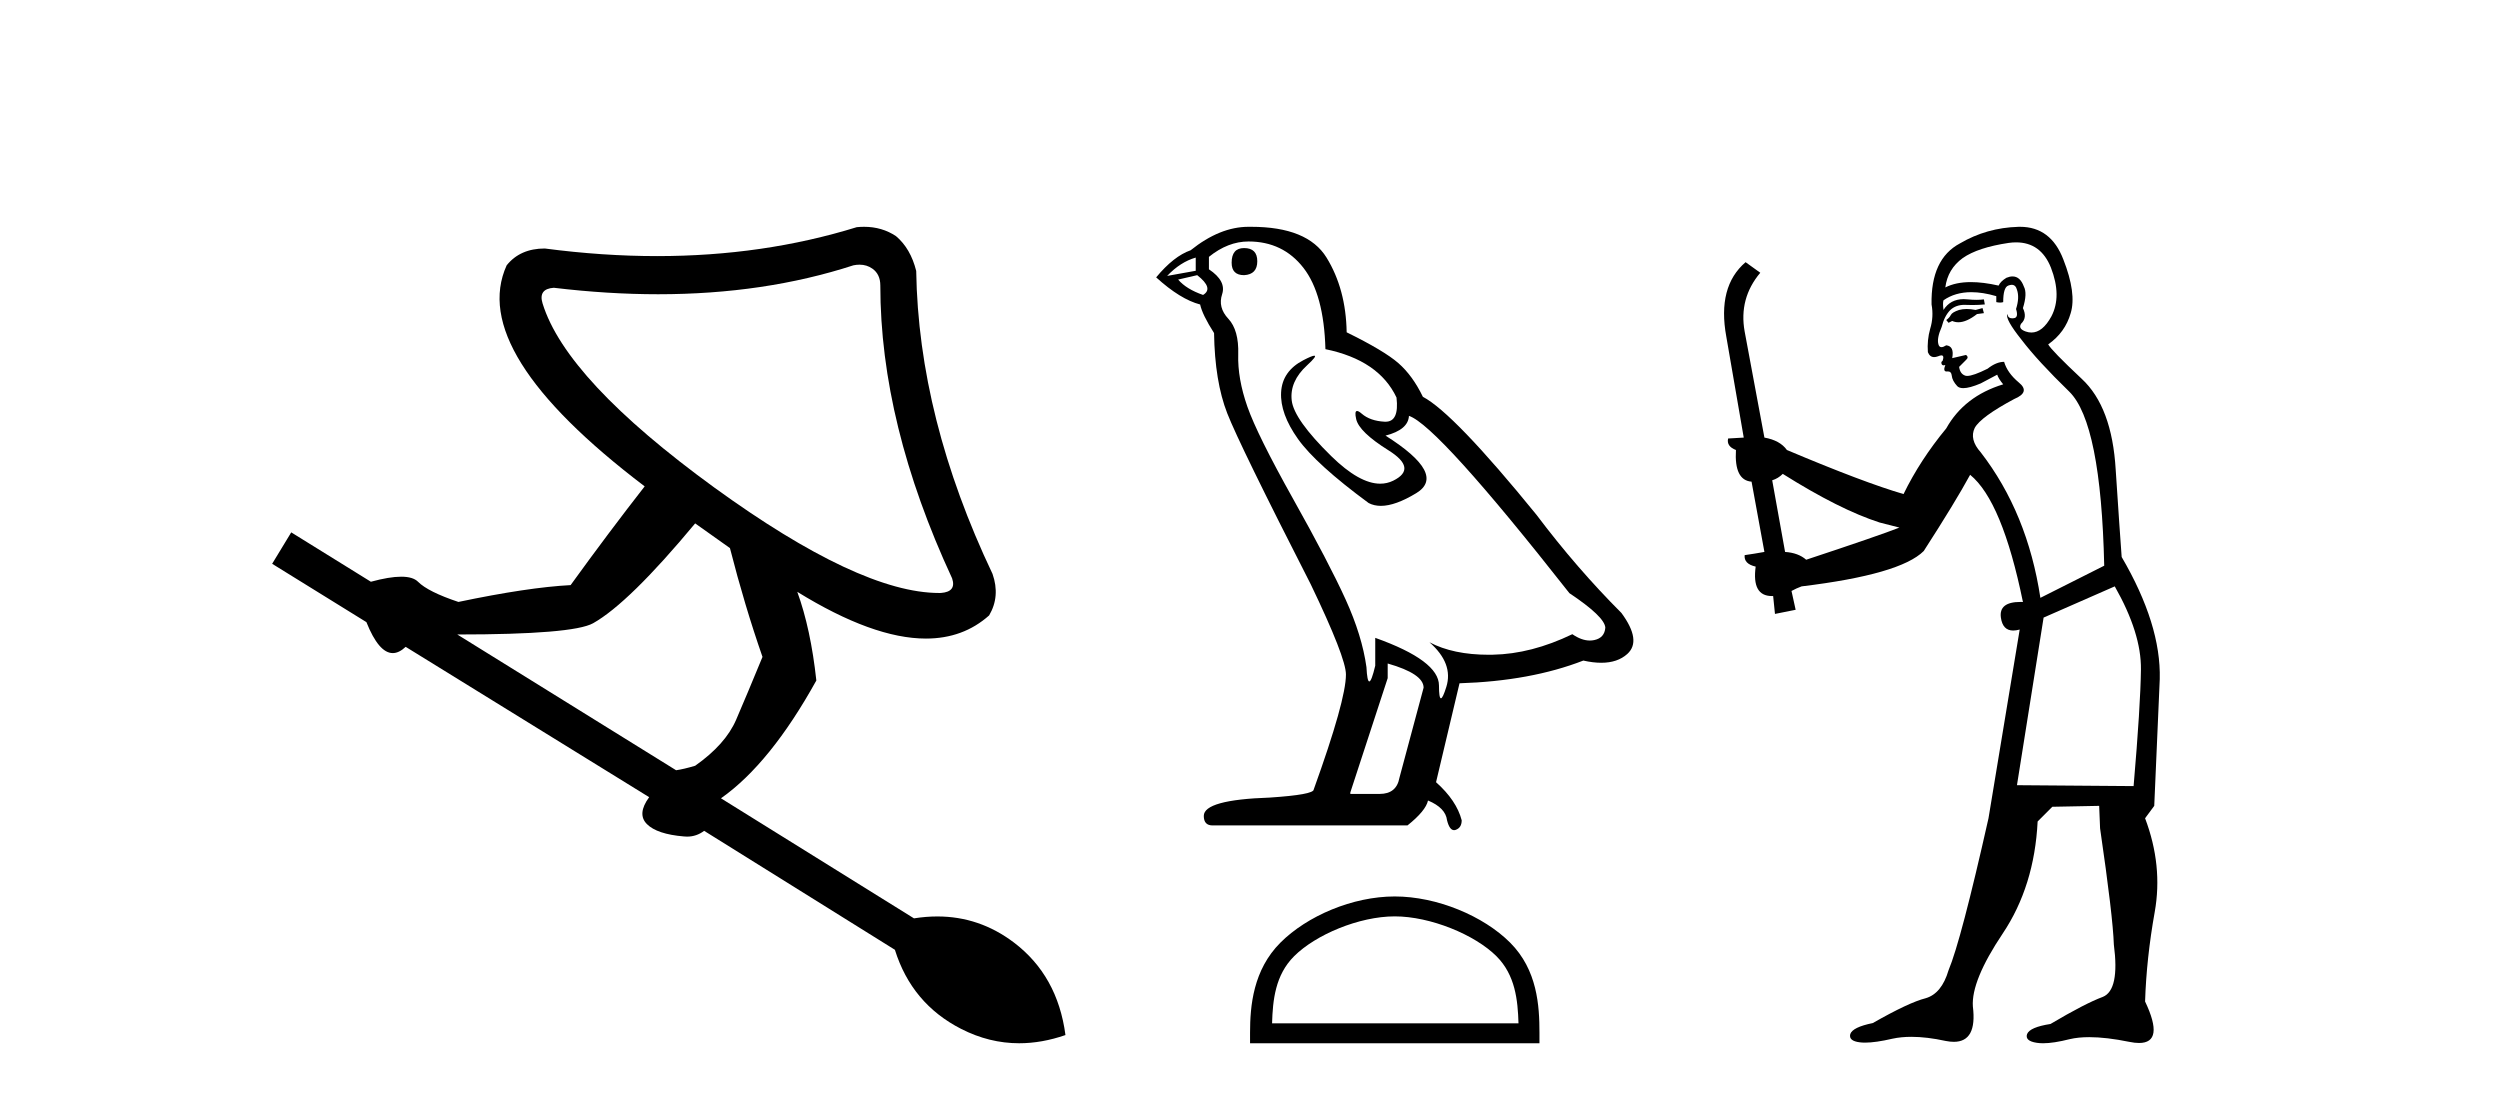 <?xml version='1.0' encoding='UTF-8' standalone='yes'?><svg xmlns='http://www.w3.org/2000/svg' xmlns:xlink='http://www.w3.org/1999/xlink' width='93.0' height='41.0' ><path d='M 31.974 9.846 Q 32.247 9.846 32.455 9.995 Q 32.748 10.204 32.748 10.621 Q 32.748 15.755 35.419 21.516 Q 35.586 22.016 35.002 22.058 Q 34.971 22.059 34.94 22.059 Q 31.981 22.059 26.57 18.135 Q 21.06 14.127 20.184 11.289 Q 20.017 10.746 20.601 10.705 Q 22.614 10.946 24.484 10.946 Q 28.432 10.946 31.746 9.87 Q 31.865 9.846 31.974 9.846 ZM 25.86 19.47 L 27.154 20.389 Q 27.697 22.517 28.365 24.437 Q 27.78 25.857 27.384 26.775 Q 26.987 27.693 25.86 28.486 Q 25.443 28.611 25.151 28.653 L 17.011 23.603 Q 21.311 23.603 22.062 23.185 Q 23.398 22.434 25.86 19.47 ZM 32.143 8.437 Q 32.01 8.437 31.871 8.451 Q 28.395 9.527 24.444 9.527 Q 22.418 9.527 20.267 9.244 Q 19.349 9.244 18.848 9.87 Q 17.387 13.084 23.982 18.093 Q 22.646 19.804 21.227 21.766 Q 19.641 21.849 17.053 22.392 Q 15.926 22.016 15.55 21.641 Q 15.363 21.453 14.924 21.453 Q 14.486 21.453 13.797 21.641 L 10.834 19.804 L 10.124 20.973 L 13.63 23.143 Q 14.091 24.295 14.611 24.295 Q 14.845 24.295 15.091 24.062 L 24.149 29.655 Q 23.69 30.281 24.066 30.657 Q 24.441 31.032 25.443 31.116 Q 25.503 31.122 25.561 31.122 Q 25.908 31.122 26.194 30.907 L 33.29 35.332 Q 33.916 37.335 35.753 38.274 Q 36.799 38.809 37.913 38.809 Q 38.755 38.809 39.635 38.504 Q 39.343 36.292 37.715 35.06 Q 36.434 34.092 34.869 34.092 Q 34.445 34.092 34 34.163 L 26.82 29.697 Q 28.657 28.403 30.368 25.314 Q 30.16 23.394 29.659 22.016 L 29.659 22.016 Q 32.475 23.755 34.444 23.755 Q 35.83 23.755 36.796 22.893 Q 37.214 22.183 36.922 21.349 Q 34.167 15.547 34.083 10.079 Q 33.875 9.244 33.332 8.785 Q 32.81 8.437 32.143 8.437 Z' style='fill:#000000;stroke:none' /><path d='M 46.28 9.228 Q 45.817 9.228 45.817 9.773 Q 45.817 10.236 46.28 10.236 Q 46.771 10.209 46.771 9.718 Q 46.771 9.228 46.28 9.228 ZM 44.481 9.582 L 44.481 10.073 L 43.418 10.264 Q 43.909 9.746 44.481 9.582 ZM 44.536 10.236 Q 45.163 10.727 44.754 10.972 Q 44.127 10.754 43.827 10.4 L 44.536 10.236 ZM 46.444 8.983 Q 47.725 8.983 48.488 9.964 Q 49.251 10.945 49.306 12.989 Q 51.295 13.398 51.95 14.788 Q 52.055 15.688 51.544 15.688 Q 51.529 15.688 51.513 15.688 Q 50.968 15.66 50.655 15.388 Q 50.541 15.289 50.483 15.289 Q 50.381 15.289 50.45 15.592 Q 50.559 16.069 51.65 16.751 Q 52.74 17.432 51.827 17.882 Q 51.6 17.993 51.344 17.993 Q 50.569 17.993 49.524 16.969 Q 48.134 15.606 48.052 14.897 Q 47.97 14.189 48.624 13.589 Q 49.013 13.232 48.891 13.232 Q 48.808 13.232 48.488 13.398 Q 47.698 13.807 47.657 14.597 Q 47.616 15.388 48.284 16.328 Q 48.951 17.268 50.914 18.713 Q 51.114 18.818 51.368 18.818 Q 51.907 18.818 52.685 18.345 Q 53.83 17.65 51.541 16.205 Q 52.386 15.987 52.413 15.47 Q 53.476 15.824 58.382 22.066 Q 59.69 22.938 59.718 23.347 Q 59.69 23.728 59.309 23.81 Q 59.227 23.828 59.143 23.828 Q 58.834 23.828 58.491 23.592 Q 56.965 24.328 55.534 24.355 Q 55.458 24.357 55.385 24.357 Q 54.054 24.357 53.176 23.892 L 53.176 23.892 Q 54.076 24.682 53.803 25.554 Q 53.671 25.977 53.603 25.977 Q 53.53 25.977 53.53 25.5 Q 53.53 24.573 51.159 23.728 L 51.159 24.764 Q 51.02 25.35 50.937 25.35 Q 50.859 25.35 50.832 24.818 Q 50.669 23.646 50.055 22.297 Q 49.442 20.948 48.106 18.563 Q 46.771 16.178 46.403 15.129 Q 46.035 14.079 46.062 13.18 Q 46.089 12.281 45.694 11.858 Q 45.299 11.436 45.463 10.945 Q 45.626 10.454 44.972 10.018 L 44.972 9.555 Q 45.681 8.983 46.444 8.983 ZM 51.622 24.682 Q 52.958 25.064 52.958 25.582 L 52.059 28.934 Q 51.95 29.534 51.323 29.534 L 50.232 29.534 L 50.232 29.479 L 51.622 25.227 L 51.622 24.682 ZM 46.542 8.437 Q 46.493 8.437 46.444 8.437 Q 45.381 8.437 44.291 9.31 Q 43.664 9.528 43.009 10.318 Q 43.909 11.136 44.645 11.327 Q 44.727 11.708 45.163 12.39 Q 45.19 14.189 45.653 15.374 Q 46.117 16.56 48.761 21.739 Q 50.069 24.464 50.069 25.091 Q 50.069 26.045 48.87 29.37 Q 48.87 29.561 47.234 29.67 Q 44.781 29.752 44.781 30.352 Q 44.781 30.706 45.108 30.706 L 52.358 30.706 Q 53.04 30.161 53.122 29.779 Q 53.776 30.052 53.83 30.515 Q 53.922 30.882 54.091 30.882 Q 54.123 30.882 54.157 30.869 Q 54.375 30.788 54.375 30.515 Q 54.185 29.779 53.421 29.098 L 54.294 25.418 Q 56.937 25.336 58.9 24.573 Q 59.263 24.655 59.566 24.655 Q 60.172 24.655 60.535 24.328 Q 61.08 23.837 60.317 22.802 Q 58.655 21.139 57.156 19.149 Q 54.076 15.361 52.931 14.761 Q 52.549 13.97 52.018 13.507 Q 51.486 13.044 50.096 12.362 Q 50.069 10.754 49.347 9.582 Q 48.641 8.437 46.542 8.437 Z' style='fill:#000000;stroke:none' /><path d='M 51.885 34.089 C 53.209 34.089 54.867 34.77 55.669 35.572 C 56.37 36.273 56.462 37.204 56.488 38.068 L 47.321 38.068 C 47.347 37.204 47.438 36.273 48.14 35.572 C 48.942 34.77 50.561 34.089 51.885 34.089 ZM 51.885 33.348 C 50.314 33.348 48.624 34.074 47.633 35.065 C 46.617 36.081 46.502 37.418 46.502 38.419 L 46.502 38.809 L 57.268 38.809 L 57.268 38.419 C 57.268 37.418 57.192 36.081 56.176 35.065 C 55.185 34.074 53.456 33.348 51.885 33.348 Z' style='fill:#000000;stroke:none' /><path d='M 73.75 11.461 L 73.494 11.53 Q 73.314 11.495 73.161 11.495 Q 73.007 11.495 72.879 11.53 Q 72.622 11.615 72.571 11.717 Q 72.52 11.82 72.4 11.905 L 72.486 12.008 L 72.622 11.94 Q 72.73 11.988 72.851 11.988 Q 73.154 11.988 73.545 11.683 L 73.801 11.649 L 73.75 11.461 ZM 74.998 9.016 Q 75.921 9.016 76.295 9.958 Q 76.705 11.017 76.312 11.769 Q 75.984 12.37 75.569 12.37 Q 75.465 12.37 75.356 12.332 Q 75.065 12.23 75.185 12.042 Q 75.424 11.82 75.253 11.461 Q 75.424 10.915 75.287 10.658 Q 75.15 10.283 74.866 10.283 Q 74.762 10.283 74.638 10.334 Q 74.416 10.47 74.348 10.624 Q 73.775 10.494 73.318 10.494 Q 72.753 10.494 72.366 10.693 Q 72.452 10.009 73.015 9.599 Q 73.579 9.206 74.724 9.036 Q 74.867 9.016 74.998 9.016 ZM 66.319 17.628 Q 68.437 18.96 69.924 19.438 L 70.658 19.626 Q 69.924 19.917 67.19 20.822 Q 66.9 20.566 66.405 20.532 L 65.926 17.867 Q 66.148 17.799 66.319 17.628 ZM 74.838 10.595 Q 74.982 10.595 75.031 10.778 Q 75.133 11.068 74.997 11.495 Q 75.099 11.82 74.911 11.837 Q 74.88 11.842 74.852 11.842 Q 74.701 11.842 74.672 11.683 L 74.672 11.683 Q 74.587 11.871 75.202 12.64 Q 75.8 13.426 76.978 14.57 Q 78.157 15.732 78.277 21.044 L 75.902 22.24 Q 75.424 19.08 73.682 16.825 Q 73.254 16.347 73.459 15.92 Q 73.682 15.51 74.929 14.843 Q 75.543 14.587 75.099 14.228 Q 74.672 13.87 74.553 13.46 Q 74.262 13.46 73.938 13.716 Q 73.402 13.984 73.18 13.984 Q 73.133 13.984 73.101 13.972 Q 72.913 13.904 72.879 13.648 L 73.135 13.391 Q 73.254 13.289 73.135 13.204 L 72.622 13.323 Q 72.708 12.879 72.4 12.845 Q 72.293 12.914 72.223 12.914 Q 72.138 12.914 72.11 12.811 Q 72.042 12.589 72.23 12.162 Q 72.332 11.752 72.554 11.53 Q 72.759 11.34 73.081 11.34 Q 73.107 11.34 73.135 11.342 Q 73.254 11.347 73.372 11.347 Q 73.608 11.347 73.835 11.325 L 73.801 11.137 Q 73.673 11.154 73.524 11.154 Q 73.374 11.154 73.203 11.137 Q 73.124 11.128 73.05 11.128 Q 72.551 11.128 72.298 11.53 Q 72.264 11.273 72.298 11.171 Q 72.73 10.869 73.333 10.869 Q 73.756 10.869 74.262 11.017 L 74.262 11.239 Q 74.339 11.256 74.403 11.256 Q 74.467 11.256 74.519 11.239 Q 74.519 10.693 74.706 10.624 Q 74.78 10.595 74.838 10.595 ZM 78.669 21.813 Q 79.66 23.555 79.643 24.905 Q 79.626 26.254 79.37 29.243 L 75.031 29.209 L 76.022 22.974 L 78.669 21.813 ZM 75.146 8.437 Q 75.114 8.437 75.082 8.438 Q 73.904 8.472 72.913 9.053 Q 71.82 9.633 71.854 11.325 Q 71.939 11.786 71.803 12.23 Q 71.683 12.657 71.717 13.101 Q 71.79 13.284 71.951 13.284 Q 72.015 13.284 72.093 13.255 Q 72.173 13.22 72.22 13.22 Q 72.336 13.22 72.264 13.426 Q 72.195 13.46 72.23 13.545 Q 72.252 13.591 72.305 13.591 Q 72.332 13.591 72.366 13.579 L 72.366 13.579 Q 72.27 13.82 72.414 13.82 Q 72.424 13.82 72.435 13.819 Q 72.449 13.817 72.461 13.817 Q 72.59 13.817 72.605 13.972 Q 72.622 14.16 72.81 14.365 Q 72.884 14.439 73.034 14.439 Q 73.267 14.439 73.682 14.263 L 74.296 13.938 Q 74.348 14.092 74.519 14.297 Q 73.067 14.741 72.4 15.937 Q 71.427 17.115 70.812 18.379 Q 69.343 17.952 66.473 16.74 Q 66.217 16.381 65.636 16.278 L 64.901 12.332 Q 64.679 11.102 65.482 10.146 L 64.936 9.753 Q 63.877 10.658 64.218 12.52 L 64.867 16.278 L 64.286 16.312 Q 64.218 16.603 64.577 16.74 Q 64.509 17.867 65.158 17.918 L 65.636 20.532 Q 65.26 20.6 64.901 20.651 Q 64.867 20.976 65.311 21.078 Q 65.162 22.173 65.914 22.173 Q 65.937 22.173 65.961 22.172 L 66.029 22.838 L 66.798 22.684 L 66.644 21.984 Q 66.832 21.881 67.02 21.813 Q 70.692 21.369 71.563 20.498 Q 72.742 18.67 73.289 17.662 Q 74.484 18.636 75.253 22.394 Q 75.205 22.392 75.161 22.392 Q 74.352 22.392 74.433 22.974 Q 74.5 23.456 74.891 23.456 Q 75 23.456 75.133 23.419 L 75.133 23.419 L 73.972 30.439 Q 72.947 35 72.486 36.093 Q 72.23 36.964 71.632 37.135 Q 71.017 37.289 69.667 38.058 Q 68.916 38.211 68.83 38.468 Q 68.762 38.724 69.189 38.775 Q 69.277 38.786 69.383 38.786 Q 69.771 38.786 70.402 38.639 Q 70.723 38.57 71.104 38.57 Q 71.676 38.57 72.383 38.724 Q 72.546 38.756 72.683 38.756 Q 73.553 38.756 73.391 37.443 Q 73.323 36.486 74.501 34.727 Q 75.68 32.967 75.8 30.559 L 76.346 30.012 L 78.089 29.978 L 78.123 30.815 Q 78.601 34.095 78.635 35.137 Q 78.857 36.828 78.225 37.084 Q 77.576 37.323 76.278 38.092 Q 75.509 38.211 75.407 38.468 Q 75.321 38.724 75.766 38.792 Q 75.872 38.809 76.003 38.809 Q 76.393 38.809 76.995 38.656 Q 77.311 38.582 77.721 38.582 Q 78.355 38.582 79.216 38.758 Q 79.416 38.799 79.572 38.799 Q 80.532 38.799 79.797 37.255 Q 79.848 35.649 80.156 33.924 Q 80.463 32.199 79.797 30.439 L 80.138 29.978 L 80.343 25.263 Q 80.395 23.231 78.926 20.72 Q 78.857 19.797 78.704 17.474 Q 78.567 15.134 77.44 14.092 Q 76.312 13.033 76.193 12.811 Q 76.825 12.367 77.03 11.649 Q 77.252 10.915 76.756 9.651 Q 76.291 8.437 75.146 8.437 Z' style='fill:#000000;stroke:none' /></svg>